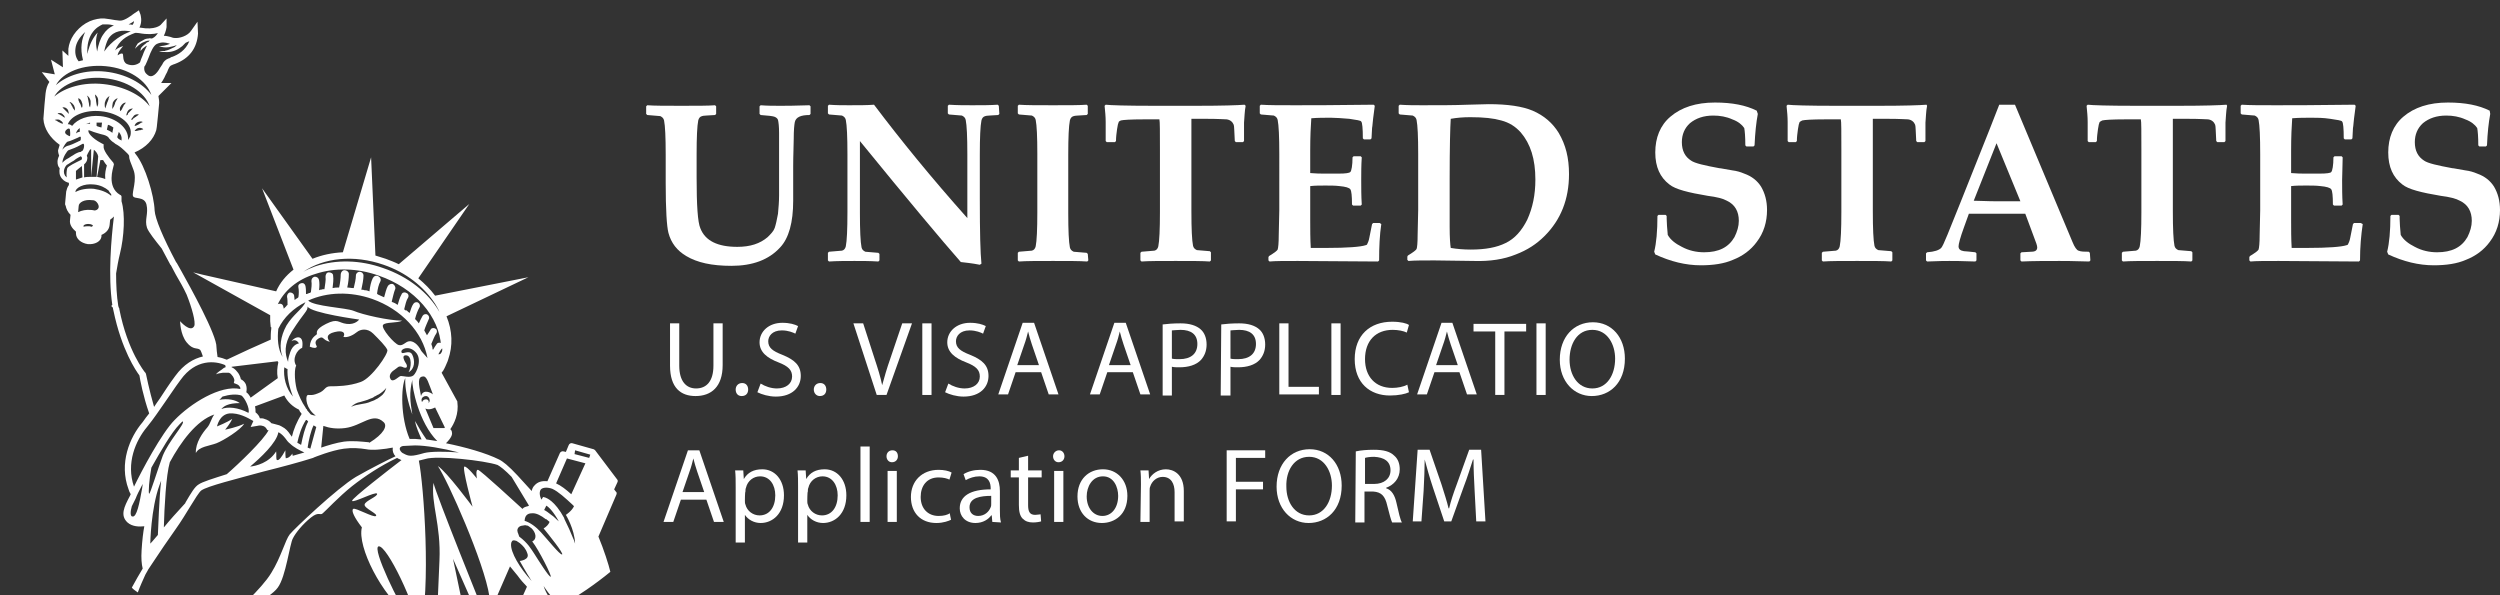 <?xml version="1.0" encoding="utf-8"?>
<!-- Generator: Adobe Illustrator 24.3.0, SVG Export Plug-In . SVG Version: 6.00 Build 0)  -->
<svg version="1.1" id="Calque_2_00000065793320933963748440000004284211007332443282_"
	 xmlns="http://www.w3.org/2000/svg" xmlns:xlink="http://www.w3.org/1999/xlink" x="0px" y="0px" viewBox="0 0 460.8 109.7"
	 style="enable-background:new 0 0 460.8 109.7;" xml:space="preserve">
<rect x="0" y="0" width="460.8" height="109.7" fill="#333333" stroke="none"/>
<style type="text/css">
	.st0{fill:#FFFFFF;}
	.st1{display:none;fill:#FFFFFF;}
</style>
<g id="OBJECTS">
	<g>
		<path class="st0" d="M149.4,21l-0.2,0.2c-1.6,0-2.5,0.4-2.7,1.3c-0.1,0.5-0.2,1.5-0.2,3.1c0,1.2-0.1,2.9-0.1,5.1V37
			c0,4-0.8,6.9-2.4,8.6c-2.1,2.3-5.1,3.4-9,3.4c-3.6,0-6.3-0.6-8.3-1.8c-1.7-1-2.8-2.4-3.3-4.3c-0.3-1.2-0.5-4.2-0.5-9.2v-5.2
			c0-3.2-0.1-5.3-0.3-6.3c-0.1-0.4-0.3-0.6-0.7-0.8c-0.2,0-1-0.1-2.4-0.2l-0.2-0.2v-1.4l0.2-0.2c1.3,0.1,3.4,0.1,6.3,0.1
			s5,0,6.2-0.1l0.2,0.2V21l-0.2,0.2c-1.4,0.1-2.2,0.1-2.4,0.2c-0.4,0.1-0.6,0.4-0.7,0.8c-0.2,1-0.3,3.1-0.3,6.3v4.2
			c0,5.1,0.2,8.3,0.7,9.4c0.9,2.3,3.2,3.4,6.8,3.4c2.4,0,4.2-0.6,5.6-1.8c0.6-0.6,1.1-1.1,1.3-1.7s0.4-1.5,0.6-2.6
			c0.1-1.1,0.2-2.2,0.2-3.4v-4.2c0-3.5,0-6,0-7.3c0-1.2-0.1-2-0.2-2.4c-0.1-0.3-0.4-0.5-0.7-0.6s-1.1-0.2-2.5-0.3L140,21v-1.4
			l0.2-0.2c1.2,0.1,2.4,0.1,3.6,0.1c0.9,0,2.7,0,5.4-0.1l0.2,0.2V21L149.4,21z"/>
		<path class="st0" d="M184.2,21l-0.2,0.2c-1.4,0.1-2.2,0.1-2.4,0.2c-0.4,0.1-0.6,0.4-0.7,0.8c-0.2,1-0.3,3.1-0.3,6.3v8.2
			c0,6.1,0.1,10,0.3,11.9l-0.3,0.2c-1.5-0.3-2.7-0.4-3.5-0.5c-3.6-4.1-9.8-11.5-18.6-22.3v13.3c0,3.2,0.1,5.3,0.3,6.3
			c0.1,0.4,0.3,0.6,0.7,0.8c0.2,0,1,0.1,2.4,0.2l0.2,0.2V48l-0.2,0.2c-1.6-0.1-3-0.1-4.4-0.1c-1.6,0-3.1,0-4.7,0.1l-0.2-0.2v-1.4
			l0.2-0.2c1.4-0.1,2.2-0.2,2.4-0.2c0.4-0.1,0.6-0.4,0.7-0.8c0.2-1,0.3-3.1,0.3-6.3V28.4c0-3.2-0.1-5.3-0.3-6.3
			c-0.1-0.4-0.3-0.6-0.7-0.8c-0.2,0-1-0.1-2.4-0.2l-0.2-0.2v-1.4l0.2-0.2c1.3,0.1,2.5,0.1,3.7,0.1c1.8,0,3.4,0,4.6-0.1
			c4.9,6.5,10.6,13.5,17.2,20.9V28.4c0-3.2-0.1-5.3-0.3-6.3c-0.1-0.4-0.3-0.6-0.7-0.8c-0.2,0-1-0.1-2.4-0.2l-0.2-0.2v-1.4l0.2-0.2
			c1.5,0.1,3,0.1,4.3,0.1c1.8,0,3.3,0,4.7-0.1l0.2,0.2L184.2,21L184.2,21z"/>
		<path class="st0" d="M200.6,48l-0.2,0.2c-1.4-0.1-3.4-0.1-6.3-0.1s-4.9,0-6.3,0.1l-0.2-0.2v-1.4l0.2-0.2c1.4-0.1,2.2-0.2,2.4-0.2
			c0.4-0.1,0.6-0.4,0.7-0.8c0.2-1,0.3-3.1,0.3-6.3V28.4c0-3.2-0.1-5.3-0.3-6.3c-0.1-0.4-0.3-0.6-0.7-0.8c-0.2,0-1-0.1-2.4-0.2
			l-0.2-0.2v-1.4l0.2-0.2c1.3,0.1,3.4,0.1,6.3,0.1s4.9,0,6.2-0.1l0.2,0.2V21l-0.2,0.2c-1.4,0.1-2.2,0.1-2.4,0.2
			c-0.4,0.1-0.6,0.4-0.7,0.8c-0.2,1-0.3,3.1-0.3,6.3v10.8c0,3.2,0.1,5.3,0.3,6.3c0.1,0.4,0.3,0.6,0.7,0.8c0.2,0,1,0.1,2.4,0.2
			l0.2,0.2L200.6,48L200.6,48z"/>
		<path class="st0" d="M229.6,19.5c-0.2,1-0.2,2-0.3,3.1V26l-0.2,0.2h-1.3l-0.2-0.2c-0.1-1.7-0.1-2.8-0.2-3c-0.2-0.5-0.6-0.9-1.3-1
			c-0.3,0-1.5-0.1-3.8-0.1h-2.7c0,0.5,0,2.4,0,5.6V39c0,3.2,0.1,5.3,0.3,6.3c0.1,0.4,0.3,0.6,0.7,0.8c0.2,0,1,0.1,2.4,0.2l0.2,0.2
			V48l-0.2,0.2c-1.3-0.1-3.4-0.1-6.3-0.1s-5,0-6.3,0.1l-0.2-0.2v-1.4l0.2-0.2c1.4-0.1,2.2-0.2,2.4-0.2c0.4-0.1,0.6-0.4,0.7-0.8
			c0.2-1,0.3-3.1,0.3-6.3V27.6c0-3.4,0-5.2-0.1-5.6h-2.9c-2.4,0-3.8,0.1-4.2,0.2c-0.2,0.1-0.4,0.2-0.4,0.3c-0.1,0.2-0.2,0.6-0.3,1.3
			c-0.1,0.7-0.2,1.5-0.2,2.2l-0.2,0.2H204l-0.2-0.2v-3.5c0-1-0.1-2-0.2-3l0.2-0.2c0.8,0.1,3.7,0.2,8.7,0.2h8.2
			c4.6,0,7.5-0.1,8.7-0.2L229.6,19.5L229.6,19.5z"/>
		<path class="st0" d="M254.6,41.3c-0.3,2-0.4,4.2-0.4,6.7l-0.2,0.2l-14.8-0.1c-2.5,0-4.2,0-5.2,0.1l-0.2-0.2v-0.6l0.1-0.2
			c1-0.6,1.5-1,1.6-1.2c0.1-0.3,0.2-1.2,0.2-2.7l0.1-4.5V28.4c0-3.2-0.1-5.3-0.3-6.3c-0.1-0.4-0.3-0.6-0.7-0.8c-0.2,0-1-0.1-2.4-0.2
			l-0.2-0.2v-1.4l0.2-0.2c1.4,0.1,3.5,0.1,6.3,0.1c2.6,0,7.4,0,14.5-0.1l0.2,0.2l-0.3,2.3c-0.1,0.7-0.1,1.3-0.2,1.8l-0.1,1.9
			l-0.2,0.2h-1.2l-0.2-0.2c0-1.8-0.1-2.9-0.3-3.1c-0.1-0.2-0.9-0.3-2.2-0.5c-1.3-0.1-2.5-0.2-3.4-0.2c-1.2,0-2.4,0-3.6,0.1
			c-0.1,1.4-0.2,3.4-0.2,5.9v4.2c1.1,0.1,1.9,0.1,2.6,0.1h2.7c1.2,0,1.9-0.1,2.1-0.3c0.2-0.2,0.4-1.2,0.4-2.7l0.2-0.2h1.3L251,29
			c-0.1,1.5-0.1,2.9-0.1,4.2c0,1.4,0,2.9,0.1,4.5l-0.2,0.2h-1.4l-0.2-0.2c0-1.6-0.1-2.5-0.3-2.8s-0.9-0.5-2-0.6
			c-0.8-0.1-1.7-0.1-2.6-0.1c-1,0-1.9,0-2.8,0.1v6.2c0,1.8,0,3.5,0.1,5.2h2.8c4,0,6.4-0.2,7.3-0.5c0.1,0,0.3-0.1,0.3-0.2
			c0.1-0.2,0.3-0.6,0.4-1.2l0.5-2.5l0.2-0.2h1.2L254.6,41.3L254.6,41.3z"/>
		<path class="st0" d="M289.2,32.1c0,4.6-1.5,8.4-4.5,11.4c-1.5,1.5-3.2,2.6-5.3,3.4c-2.2,0.9-4.8,1.3-7.8,1.2l-7.2-0.1
			c-2,0-3.6,0-4.8,0.1l-0.2-0.2v-0.6l0.1-0.2c1-0.6,1.5-1,1.6-1.2s0.2-1.1,0.2-2.7l0.1-4.5V28.4c0-3.2-0.1-5.3-0.3-6.3
			c-0.1-0.4-0.3-0.6-0.7-0.8c-0.2,0-1-0.1-2.4-0.2l-0.2-0.2v-1.4l0.2-0.2c1.4,0.1,2.8,0.1,4.1,0.1c3.2,0,6,0,8.5-0.1
			c1.3,0,2.5-0.1,3.8-0.1c3.5,0,6.2,0.4,8.1,1.2c2.1,0.9,3.7,2.3,4.8,4.1C288.6,26.7,289.2,29.1,289.2,32.1L289.2,32.1z M283,33.1
			c0-3.8-0.9-6.6-2.7-8.7c-1-1.1-2.1-1.8-3.6-2.2c-1.4-0.4-3.2-0.6-5.7-0.6c-1.3,0-2.5,0.1-3.6,0.3c-0.1,1.5-0.2,5.2-0.2,11v8.9
			c0,2,0.1,3.3,0.2,3.9c1.2,0.2,2.4,0.3,3.7,0.3c2.7,0,4.8-0.4,6.4-1.2c1.7-0.8,3-2.3,4-4.3C282.5,38.3,283,35.9,283,33.1L283,33.1z
			"/>
		<path class="st0" d="M325.7,38.7c0,2.2-0.6,4.2-1.9,5.9c-1.1,1.5-2.6,2.6-4.4,3.3c-1.6,0.7-3.6,1-5.9,1c-2.8,0-5.6-0.7-8.4-2
			l-0.2-0.5c0.4-1.6,0.6-3.8,0.6-6.6l0.2-0.2h1.3l0.2,0.2v0.5c0,0.8,0.1,1.8,0.2,3c0.5,0.9,1.4,1.6,2.6,2.2c1.3,0.7,2.7,1,4.1,1
			c2.7,0,4.5-0.9,5.6-2.8c0.5-1,0.8-2,0.8-3c0-1.7-0.7-3-2.2-3.7c-0.7-0.4-1.9-0.7-3.5-0.9c-3.6-0.6-6-1.2-7.1-2.1
			c-1.7-1.3-2.6-3.2-2.6-5.9s0.9-5,2.8-6.6c2-1.7,4.7-2.6,8.2-2.6c3.2,0,5.7,0.5,7.7,1.5L324,21c-0.3,1.6-0.5,3.5-0.6,5.8l-0.2,0.2
			h-1.3l-0.2-0.2c0-1.6-0.1-2.7-0.2-3.2c-0.4-0.6-1.1-1.2-2.2-1.6c-1.1-0.5-2.3-0.7-3.5-0.7c-1.8,0-3.2,0.5-4.3,1.4
			c-1,0.9-1.5,2.1-1.5,3.5c0,1.6,0.6,2.7,1.7,3.4c0.7,0.5,2.5,0.9,5.2,1.4c0.3,0,1.1,0.2,2.4,0.4c0.8,0.1,1.5,0.3,2.2,0.6
			c1.4,0.5,2.4,1.3,3.1,2.4C325.3,35.6,325.7,37,325.7,38.7L325.7,38.7z"/>
		<path class="st0" d="M355.2,19.5c-0.2,1-0.2,2-0.3,3.1V26l-0.2,0.2h-1.3l-0.2-0.2c-0.1-1.7-0.1-2.8-0.2-3c-0.2-0.5-0.6-0.9-1.3-1
			c-0.3,0-1.5-0.1-3.8-0.1h-2.7c0,0.5,0,2.4,0,5.6V39c0,3.2,0.1,5.3,0.3,6.3c0.1,0.4,0.3,0.6,0.7,0.8c0.2,0,1,0.1,2.4,0.2l0.2,0.2
			V48l-0.2,0.2c-1.3-0.1-3.4-0.1-6.3-0.1s-5,0-6.3,0.1l-0.2-0.2v-1.4l0.2-0.2c1.4-0.1,2.2-0.2,2.4-0.2c0.4-0.1,0.6-0.4,0.7-0.8
			c0.2-1,0.3-3.1,0.3-6.3V27.6c0-3.4,0-5.2-0.1-5.6h-2.9c-2.4,0-3.8,0.1-4.2,0.2c-0.2,0.1-0.4,0.2-0.5,0.3c-0.1,0.2-0.2,0.6-0.3,1.3
			c-0.1,0.7-0.2,1.5-0.2,2.2l-0.2,0.2h-1.3l-0.2-0.2v-3.5c0-1-0.1-2-0.2-3l0.2-0.2c0.8,0.1,3.7,0.2,8.7,0.2h8.2
			c4.6,0,7.5-0.1,8.7-0.2L355.2,19.5L355.2,19.5z"/>
		<path class="st0" d="M385.3,48l-0.2,0.2c-3-0.1-4.8-0.1-5.5-0.1c-2.5,0-4.8,0-7,0.1l-0.2-0.2v-1.3l0.2-0.2l1.8-0.1
			c0.8,0,1.1-0.3,1.1-0.8c0-0.3-0.2-0.9-0.6-1.9l-1.6-4.3c-1.9,0-3.8,0-5.7,0c-1.1,0-2.6,0-4.7,0l-0.9,2.5c-0.7,1.9-1,3.1-1,3.5
			c0,0.5,0.3,0.8,1,0.9c0.4,0,1,0.1,2.1,0.2l0.2,0.2V48l-0.2,0.2c-2.5-0.1-4.1-0.1-4.8-0.1c-0.6,0-1.9,0-4.1,0.1L355,48v-1.3
			l0.2-0.2c1.4-0.1,2.2-0.4,2.6-0.8s1.5-3.3,3.6-8.5l5.3-13.3c0.4-1,1-2.6,1.8-4.6h2.9L382,44.6c0.4,1,0.8,1.5,1.1,1.6
			c0.5,0.2,1.1,0.2,1.9,0.2l0.2,0.2L385.3,48L385.3,48z M372.4,37.1L368,26.4L363.8,37c1.1,0,2.5,0.1,4.3,0.1S371.3,37.1,372.4,37.1
			L372.4,37.1z"/>
		<path class="st0" d="M410.5,19.5c-0.2,1-0.2,2-0.3,3.1V26l-0.2,0.2h-1.3l-0.2-0.2c-0.1-1.7-0.1-2.8-0.2-3c-0.2-0.5-0.6-0.9-1.3-1
			c-0.3,0-1.5-0.1-3.8-0.1h-2.7c0,0.5,0,2.4,0,5.6V39c0,3.2,0.1,5.3,0.3,6.3c0.1,0.4,0.3,0.6,0.7,0.8c0.2,0,1,0.1,2.4,0.2l0.2,0.2
			V48l-0.2,0.2c-1.3-0.1-3.4-0.1-6.3-0.1s-5,0-6.3,0.1l-0.2-0.2v-1.4l0.2-0.2c1.4-0.1,2.2-0.2,2.4-0.2c0.4-0.1,0.6-0.4,0.7-0.8
			c0.2-1,0.3-3.1,0.3-6.3V27.6c0-3.4,0-5.2-0.1-5.6h-2.9c-2.4,0-3.8,0.1-4.2,0.2c-0.2,0.1-0.4,0.2-0.5,0.3c-0.1,0.2-0.2,0.6-0.3,1.3
			c-0.1,0.7-0.2,1.5-0.2,2.2l-0.2,0.2H385l-0.2-0.2v-3.5c0-1-0.1-2-0.2-3l0.2-0.2c0.8,0.1,3.7,0.2,8.7,0.2h8.2
			c4.6,0,7.5-0.1,8.7-0.2L410.5,19.5L410.5,19.5z"/>
		<path class="st0" d="M435.5,41.3c-0.3,2-0.5,4.2-0.5,6.7l-0.2,0.2L420,48.1c-2.5,0-4.2,0-5.2,0.1l-0.2-0.2v-0.6l0.1-0.2
			c1-0.6,1.5-1,1.6-1.2c0.1-0.3,0.2-1.2,0.2-2.7l0.1-4.5V28.4c0-3.2-0.1-5.3-0.3-6.3c-0.1-0.4-0.3-0.6-0.7-0.8c-0.2,0-1-0.1-2.4-0.2
			l-0.2-0.2v-1.4l0.2-0.2c1.4,0.1,3.5,0.1,6.3,0.1c2.5,0,7.4,0,14.5-0.1l0.2,0.2l-0.3,2.3c-0.1,0.7-0.1,1.3-0.2,1.8l-0.1,1.9
			l-0.2,0.2h-1.2l-0.2-0.2c0-1.8-0.1-2.9-0.3-3.1c-0.1-0.2-0.9-0.3-2.2-0.5s-2.5-0.2-3.4-0.2c-1.2,0-2.4,0-3.6,0.1
			c-0.1,1.4-0.2,3.4-0.2,5.9v4.2c1.1,0.1,1.9,0.1,2.6,0.1h2.7c1.2,0,2-0.1,2.1-0.3c0.2-0.2,0.4-1.2,0.4-2.7l0.2-0.2h1.3l0.2,0.2
			c0,1.5-0.1,2.9-0.1,4.2c0,1.4,0,2.9,0.1,4.5l-0.2,0.2h-1.4l-0.2-0.2c0-1.6-0.1-2.5-0.3-2.8s-0.9-0.5-2-0.6
			c-0.8-0.1-1.7-0.1-2.6-0.1c-1,0-1.9,0-2.8,0.1v6.2c0,1.8,0,3.5,0.1,5.2h2.8c4,0,6.4-0.2,7.3-0.5c0.1,0,0.3-0.1,0.3-0.2
			c0.1-0.2,0.3-0.6,0.4-1.2l0.5-2.5l0.2-0.2h1.2L435.5,41.3L435.5,41.3z"/>
		<path class="st0" d="M460.8,38.7c0,2.2-0.6,4.2-1.9,5.9c-1.1,1.5-2.6,2.6-4.4,3.3c-1.6,0.7-3.6,1-5.9,1c-2.8,0-5.6-0.7-8.4-2
			l-0.2-0.5c0.4-1.6,0.6-3.8,0.6-6.6l0.2-0.2h1.3l0.2,0.2v0.5c0,0.8,0.1,1.8,0.2,3c0.5,0.9,1.4,1.6,2.6,2.2c1.3,0.7,2.7,1,4.1,1
			c2.7,0,4.5-0.9,5.6-2.8c0.5-1,0.8-2,0.8-3c0-1.7-0.7-3-2.2-3.7c-0.7-0.4-1.9-0.7-3.5-0.9c-3.6-0.6-6-1.2-7.1-2.1
			c-1.7-1.3-2.6-3.2-2.6-5.9s0.9-5,2.8-6.6c2-1.7,4.7-2.6,8.2-2.6c3.2,0,5.7,0.5,7.7,1.5L459,21c-0.3,1.6-0.5,3.5-0.6,5.8l-0.2,0.2
			H457l-0.2-0.2c0-1.6-0.1-2.7-0.2-3.2c-0.4-0.6-1.1-1.2-2.2-1.6c-1.1-0.5-2.3-0.7-3.5-0.7c-1.8,0-3.2,0.5-4.3,1.4
			c-1,0.9-1.5,2.1-1.5,3.5c0,1.6,0.6,2.7,1.7,3.4c0.7,0.5,2.5,0.9,5.2,1.4c0.3,0,1.1,0.2,2.4,0.4c0.8,0.1,1.5,0.3,2.2,0.6
			c1.4,0.5,2.4,1.3,3.1,2.4C460.4,35.6,460.8,37,460.8,38.7L460.8,38.7z"/>
	</g>
	<g>
		<path class="st0" d="M125.2,59.6v7.8c0,2.9,1.3,4.2,3.1,4.2c1.9,0,3.2-1.3,3.2-4.2v-7.8h1.7v7.7c0,4-2.1,5.7-5,5.7
			c-2.7,0-4.7-1.5-4.7-5.6v-7.8C123.5,59.6,125.2,59.6,125.2,59.6z"/>
		<path class="st0" d="M135.6,71.8c0-0.7,0.5-1.2,1.2-1.2s1.1,0.5,1.1,1.2s-0.4,1.2-1.2,1.2C136,73,135.6,72.5,135.6,71.8z"/>
		<path class="st0" d="M140.2,70.7c0.8,0.5,1.9,0.9,3,0.9c1.7,0,2.8-0.9,2.8-2.2c0-1.2-0.7-1.9-2.5-2.6c-2.1-0.8-3.5-1.9-3.5-3.7
			c0-2,1.7-3.6,4.2-3.6c1.4,0,2.3,0.3,2.9,0.6l-0.5,1.4c-0.4-0.2-1.3-0.6-2.5-0.6c-1.8,0-2.5,1.1-2.5,2c0,1.2,0.8,1.8,2.6,2.5
			c2.2,0.9,3.4,1.9,3.4,3.9s-1.5,3.8-4.6,3.8c-1.3,0-2.6-0.4-3.4-0.8L140.2,70.7L140.2,70.7z"/>
		<path class="st0" d="M150,71.8c0-0.7,0.5-1.2,1.2-1.2s1.1,0.5,1.1,1.2s-0.4,1.2-1.2,1.2C150.5,73,150,72.5,150,71.8z"/>
		<path class="st0" d="M161.6,72.8l-4.3-13.2h1.8l2.1,6.5c0.6,1.8,1.1,3.4,1.4,4.9l0,0c0.4-1.5,0.9-3.2,1.5-4.9l2.2-6.5h1.8
			l-4.7,13.2H161.6L161.6,72.8z"/>
		<path class="st0" d="M171.7,59.6v13.2H170V59.6H171.7z"/>
		<path class="st0" d="M174.8,70.7c0.8,0.5,1.9,0.9,3,0.9c1.7,0,2.8-0.9,2.8-2.2c0-1.2-0.7-1.9-2.5-2.6c-2.1-0.8-3.5-1.9-3.5-3.7
			c0-2,1.7-3.6,4.2-3.6c1.4,0,2.3,0.3,2.9,0.6l-0.5,1.4c-0.4-0.2-1.3-0.6-2.5-0.6c-1.8,0-2.5,1.1-2.5,2c0,1.2,0.8,1.8,2.6,2.5
			c2.2,0.9,3.4,1.9,3.4,3.9s-1.5,3.8-4.6,3.8c-1.3,0-2.6-0.4-3.4-0.8L174.8,70.7L174.8,70.7z"/>
		<path class="st0" d="M187.2,68.6l-1.4,4.1H184l4.5-13.2h2.1l4.5,13.2h-1.8l-1.4-4.1H187.2L187.2,68.6z M191.5,67.3l-1.3-3.8
			c-0.3-0.9-0.5-1.6-0.7-2.4l0,0c-0.2,0.8-0.4,1.6-0.7,2.4l-1.3,3.8H191.5L191.5,67.3z"/>
		<path class="st0" d="M204.1,68.6l-1.4,4.1h-1.8l4.5-13.2h2.1l4.5,13.2h-1.8l-1.4-4.1H204.1L204.1,68.6z M208.4,67.3l-1.3-3.8
			c-0.3-0.9-0.5-1.6-0.7-2.4l0,0c-0.2,0.8-0.4,1.6-0.7,2.4l-1.3,3.8H208.4L208.4,67.3z"/>
		<path class="st0" d="M214.3,59.8c0.8-0.1,1.9-0.2,3.3-0.2c1.7,0,2.9,0.4,3.7,1.1c0.7,0.6,1.1,1.6,1.1,2.8s-0.4,2.1-1,2.8
			c-0.9,1-2.4,1.4-4,1.4c-0.5,0-1,0-1.4-0.1v5.3h-1.7L214.3,59.8L214.3,59.8z M216,66.1c0.4,0.1,0.8,0.1,1.4,0.1
			c2.1,0,3.3-1,3.3-2.8s-1.2-2.6-3.1-2.6c-0.7,0-1.3,0.1-1.6,0.1L216,66.1L216,66.1z"/>
		<path class="st0" d="M225.1,59.8c0.8-0.1,1.9-0.2,3.3-0.2c1.7,0,2.9,0.4,3.7,1.1c0.7,0.6,1.1,1.6,1.1,2.8s-0.4,2.1-1,2.8
			c-0.9,1-2.4,1.4-4,1.4c-0.5,0-1,0-1.4-0.1v5.3H225L225.1,59.8L225.1,59.8z M226.8,66.1c0.4,0.1,0.8,0.1,1.4,0.1
			c2.1,0,3.3-1,3.3-2.8s-1.2-2.6-3.1-2.6c-0.7,0-1.3,0.1-1.6,0.1L226.8,66.1L226.8,66.1z"/>
		<path class="st0" d="M235.8,59.6h1.7v11.7h5.6v1.4h-7.3V59.6L235.8,59.6z"/>
		<path class="st0" d="M247.1,59.6v13.2h-1.7V59.6H247.1z"/>
		<path class="st0" d="M259.7,72.3c-0.6,0.3-1.9,0.6-3.5,0.6c-3.7,0-6.5-2.3-6.5-6.7s2.8-6.9,6.9-6.9c1.6,0,2.7,0.3,3.1,0.6
			l-0.4,1.4c-0.6-0.3-1.6-0.5-2.6-0.5c-3.1,0-5.1,2-5.1,5.4c0,3.2,1.9,5.3,5,5.3c1,0,2.1-0.2,2.8-0.6L259.7,72.3L259.7,72.3z"/>
		<path class="st0" d="M264.4,68.6l-1.4,4.1h-1.8l4.5-13.2h2l4.5,13.2h-1.8l-1.4-4.1H264.4L264.4,68.6z M268.7,67.3l-1.3-3.8
			c-0.3-0.9-0.5-1.6-0.7-2.4l0,0c-0.2,0.8-0.4,1.6-0.7,2.4l-1.3,3.8H268.7L268.7,67.3z"/>
		<path class="st0" d="M275.6,61.1h-4v-1.4h9.7v1.4h-4v11.7h-1.7V61.1z"/>
		<path class="st0" d="M284.9,59.6v13.2h-1.7V59.6H284.9z"/>
		<path class="st0" d="M299.5,66.1c0,4.5-2.8,6.9-6.1,6.9s-5.9-2.7-5.9-6.7c0-4.2,2.6-6.9,6.1-6.9S299.5,62.2,299.5,66.1L299.5,66.1
			z M289.3,66.3c0,2.8,1.5,5.3,4.2,5.3s4.2-2.5,4.2-5.5c0-2.6-1.4-5.3-4.2-5.3S289.3,63.4,289.3,66.3L289.3,66.3z"/>
		<path class="st1" d="M302.1,72.8V59.6h1.9l4.2,6.7c1,1.5,1.7,2.9,2.4,4.3l0,0c-0.2-1.8-0.2-3.4-0.2-5.4v-5.5h1.6v13.2h-1.7
			l-4.2-6.7c-0.9-1.5-1.8-3-2.5-4.4h-0.1c0.1,1.7,0.1,3.2,0.1,5.4v5.6L302.1,72.8L302.1,72.8z"/>
		<path class="st1" d="M134.8,89.5c0,4.5-2.8,6.9-6.1,6.9s-5.9-2.7-5.9-6.7c0-4.2,2.6-6.9,6.1-6.9S134.8,85.6,134.8,89.5z
			 M124.6,89.7c0,2.8,1.5,5.3,4.2,5.3c2.7,0,4.2-2.5,4.2-5.5c0-2.6-1.4-5.3-4.2-5.3S124.6,86.8,124.6,89.7z"/>
		<path class="st1" d="M149.5,84c-0.4-0.3-1.1-0.5-1.9-0.5c-1.8,0-2.4,1.3-2.4,2.8v0.5h5.5v9.4H149V88h-3.8v8.1h-1.7V88h-4v8.1h-1.7
			V88h-1.3v-1.3h1.3v-0.3c0-1.2,0.3-2.3,1.1-3.1c0.6-0.6,1.4-0.9,2.4-0.9c0.6,0,1.3,0.2,1.7,0.4l-0.5,1.3c-0.3-0.2-0.7-0.3-1.2-0.3
			c-0.6,0-0.9,0.2-1.2,0.5c-0.5,0.5-0.6,1.4-0.6,2.2v0.4h4v-0.5c0-2.5,1.5-4.1,4.1-4.1c0.9,0,1.8,0.2,2.3,0.6L149.5,84L149.5,84z"/>
		<path class="st1" d="M160.7,95.8c-0.4,0.2-1.4,0.6-2.7,0.6c-2.9,0-4.7-1.9-4.7-4.8s2-5,5.1-5c1,0,1.9,0.2,2.4,0.5l-0.4,1.3
			c-0.4-0.2-1.1-0.4-2-0.4c-2.2,0-3.3,1.6-3.3,3.6c0,2.2,1.4,3.5,3.3,3.5c1,0,1.6-0.2,2.1-0.5C160.4,94.5,160.7,95.8,160.7,95.8z"/>
		<path class="st1" d="M165,84.1c0,0.6-0.4,1.1-1.1,1.1c-0.6,0-1-0.5-1-1.1s0.4-1.1,1.1-1.1S165,83.5,165,84.1L165,84.1z
			 M163.1,96.2v-9.4h1.7v9.4H163.1z"/>
		<path class="st1" d="M173.2,96.2l-0.1-1.2H173c-0.5,0.7-1.5,1.4-2.9,1.4c-1.9,0-2.9-1.3-2.9-2.7c0-2.3,2-3.5,5.7-3.5V90
			c0-0.8-0.2-2.2-2.1-2.2c-0.9,0-1.8,0.3-2.5,0.7l-0.4-1.1c0.8-0.5,1.9-0.8,3.1-0.8c2.9,0,3.6,2,3.6,3.9V94c0,0.8,0,1.6,0.2,2.3
			L173.2,96.2L173.2,96.2z M173,91.4c-1.9,0-4,0.3-4,2.1c0,1.1,0.7,1.6,1.6,1.6c1.2,0,2-0.8,2.3-1.6c0.1-0.2,0.1-0.4,0.1-0.6
			C173,93,173,91.4,173,91.4z"/>
		<path class="st1" d="M177.8,82.3h1.7v13.9h-1.7V82.3z"/>
		<path class="st0" d="M125.5,92.1l-1.4,4.1h-1.8l4.5-13.2h2.1l4.5,13.2h-1.8l-1.4-4.1H125.5L125.5,92.1z M129.8,90.7l-1.3-3.8
			c-0.3-0.9-0.5-1.6-0.7-2.4l0,0c-0.2,0.8-0.4,1.6-0.7,2.4l-1.3,3.8H129.8L129.8,90.7z"/>
		<path class="st0" d="M135.6,89.8c0-1.2,0-2.2-0.1-3.1h1.5l0.1,1.6l0,0c0.7-1.2,1.8-1.8,3.4-1.8c2.3,0,4,1.9,4,4.8
			c0,3.4-2.1,5.1-4.3,5.1c-1.2,0-2.3-0.6-2.9-1.5l0,0v5.1h-1.7V89.8z M137.3,92.3c0,0.2,0,0.5,0.1,0.7c0.3,1.2,1.4,2,2.6,2
			c1.8,0,2.9-1.5,2.9-3.7c0-1.9-1-3.5-2.8-3.5c-1.2,0-2.3,0.8-2.6,2.1c-0.1,0.2-0.1,0.5-0.1,0.7C137.3,90.7,137.3,92.3,137.3,92.3z"
			/>
		<path class="st0" d="M147.1,89.8c0-1.2,0-2.2-0.1-3.1h1.5l0.1,1.6l0,0c0.7-1.2,1.8-1.8,3.4-1.8c2.3,0,4,1.9,4,4.8
			c0,3.4-2.1,5.1-4.3,5.1c-1.2,0-2.3-0.6-2.9-1.5l0,0v5.1h-1.7V89.8z M148.8,92.3c0,0.2,0,0.5,0.1,0.7c0.3,1.2,1.4,2,2.6,2
			c1.8,0,2.9-1.5,2.9-3.7c0-1.9-1-3.5-2.8-3.5c-1.2,0-2.3,0.8-2.6,2.1c-0.1,0.2-0.1,0.5-0.1,0.7C148.8,90.7,148.8,92.3,148.8,92.3z"
			/>
		<path class="st0" d="M158.6,82.3h1.7v13.9h-1.7V82.3z"/>
		<path class="st0" d="M165.5,84.1c0,0.6-0.4,1.1-1.1,1.1c-0.6,0-1-0.5-1-1.1s0.4-1.1,1.1-1.1S165.5,83.5,165.5,84.1L165.5,84.1z
			 M163.6,96.2v-9.4h1.7v9.4H163.6z"/>
		<path class="st0" d="M175.3,95.8c-0.4,0.2-1.4,0.6-2.7,0.6c-2.9,0-4.7-1.9-4.7-4.8s2-5,5.1-5c1,0,1.9,0.2,2.4,0.5l-0.4,1.3
			c-0.4-0.2-1.1-0.4-2-0.4c-2.2,0-3.3,1.6-3.3,3.6c0,2.2,1.4,3.5,3.3,3.5c1,0,1.6-0.2,2.1-0.5C175,94.5,175.3,95.8,175.3,95.8z"/>
		<path class="st0" d="M182.9,96.2l-0.1-1.2h-0.1c-0.5,0.7-1.5,1.4-2.9,1.4c-1.9,0-2.9-1.3-2.9-2.7c0-2.3,2-3.5,5.7-3.5V90
			c0-0.8-0.2-2.2-2.1-2.2c-0.9,0-1.8,0.3-2.5,0.7l-0.4-1.1c0.8-0.5,1.9-0.8,3.1-0.8c2.9,0,3.6,2,3.6,3.9V94c0,0.8,0,1.6,0.2,2.3
			L182.9,96.2L182.9,96.2z M182.7,91.4c-1.9,0-4,0.3-4,2.1c0,1.1,0.7,1.6,1.6,1.6c1.2,0,2-0.8,2.3-1.6c0.1-0.2,0.1-0.4,0.1-0.6
			C182.7,93,182.7,91.4,182.7,91.4z"/>
		<path class="st0" d="M189.5,84v2.7h2.5V88h-2.5v5.1c0,1.2,0.3,1.8,1.3,1.8c0.4,0,0.8-0.1,1-0.1l0.1,1.3c-0.3,0.1-0.9,0.2-1.5,0.2
			c-0.8,0-1.4-0.2-1.9-0.7s-0.7-1.3-0.7-2.5V88h-1.5v-1.3h1.5v-2.3L189.5,84L189.5,84z"/>
		<path class="st0" d="M196.2,84.1c0,0.6-0.4,1.1-1.1,1.1c-0.6,0-1-0.5-1-1.1s0.5-1.1,1.1-1.1S196.2,83.5,196.2,84.1z M194.3,96.2
			v-9.4h1.7v9.4H194.3z"/>
		<path class="st0" d="M207.8,91.4c0,3.5-2.4,5-4.7,5c-2.6,0-4.5-1.9-4.5-4.9c0-3.2,2.1-5,4.7-5S207.8,88.5,207.8,91.4L207.8,91.4z
			 M200.3,91.5c0,2.1,1.2,3.6,2.9,3.6s2.9-1.5,2.9-3.7c0-1.6-0.8-3.6-2.8-3.6S200.3,89.7,200.3,91.5z"/>
		<path class="st0" d="M210.3,89.3c0-1,0-1.8-0.1-2.6h1.5l0.1,1.6l0,0c0.5-0.9,1.6-1.8,3.1-1.8c1.3,0,3.3,0.8,3.3,4v5.6h-1.7v-5.4
			c0-1.5-0.6-2.8-2.2-2.8c-1.1,0-2,0.8-2.3,1.8c-0.1,0.2-0.1,0.5-0.1,0.8v5.7h-1.7L210.3,89.3L210.3,89.3z"/>
		<path class="st0" d="M226.1,83h7.1v1.4h-5.4v4.4h5v1.4h-5v5.9h-1.7V83L226.1,83z"/>
		<path class="st0" d="M247.3,89.5c0,4.5-2.8,6.9-6.1,6.9s-5.9-2.7-5.9-6.7c0-4.2,2.6-6.9,6.1-6.9S247.3,85.6,247.3,89.5z
			 M237.1,89.7c0,2.8,1.5,5.3,4.2,5.3s4.2-2.5,4.2-5.5c0-2.6-1.4-5.3-4.2-5.3S237,86.8,237.1,89.7L237.1,89.7z"/>
		<path class="st0" d="M249.9,83.2c0.9-0.2,2.1-0.3,3.3-0.3c1.8,0,3,0.3,3.8,1.1c0.7,0.6,1,1.5,1,2.5c0,1.7-1.1,2.9-2.5,3.4V90
			c1,0.3,1.6,1.3,1.9,2.7c0.4,1.8,0.7,3.1,1,3.6h-1.8c-0.2-0.4-0.5-1.5-0.9-3.1c-0.4-1.8-1.1-2.5-2.6-2.6h-1.6v5.7h-1.7L249.9,83.2
			L249.9,83.2z M251.6,89.2h1.7c1.8,0,3-1,3-2.5c0-1.7-1.2-2.4-3-2.5c-0.8,0-1.4,0.1-1.7,0.2C251.6,84.4,251.6,89.2,251.6,89.2z"/>
		<path class="st0" d="M271.8,90.4c-0.1-1.8-0.2-4-0.2-5.7h-0.1c-0.5,1.5-1,3.2-1.7,5l-2.3,6.4h-1.3l-2.1-6.3
			c-0.6-1.8-1.1-3.6-1.5-5.1l0,0c0,1.6-0.1,3.8-0.2,5.8l-0.4,5.6h-1.6l0.9-13.2h2.2l2.2,6.4c0.5,1.6,1,3.1,1.3,4.4h0.1
			c0.3-1.3,0.8-2.8,1.4-4.4l2.3-6.4h2.2l0.8,13.2h-1.7L271.8,90.4L271.8,90.4z"/>
	</g>
</g>
<g>
	<path class="st0" d="M25.4,109.2c0.4-1.1,0.9-2.2,1.4-3.3c0.1-0.2,0.3-0.5,0.4-0.7l0,0l0,0l0,0l0.1-0.2l0,0c0.3-0.5,0.7-1,1-1.5
		c1.2-1.8,2.6-3.9,4.1-6c1-1.4,1.9-2.9,2.7-4.2c0.8-1.3,1.6-2.6,2-2.9c1.1-0.8,6.4-2.1,11.5-3.5c3.2-0.8,6.6-1.7,9.1-2.5l0,0
		l0.2-0.1c0,0,3.2-1.3,5.5-1.6c1.5-0.2,2.9-0.1,4.1,0.1c0.5,0.1,1,0.1,1.5,0.1c0.6,0,1.3-0.1,2.2-0.2c0.4-0.1,0.7-0.1,1.2-0.2
		c-0.1,0.6,0.1,1.2,0.5,1.6c-1.3,0.6-4.5,2.2-7.3,3.8c-3.5,2.1-11.4,9.6-12.2,10.6s-1.6,4.2-3.4,7.1c-1.8,3-6.9,7.4-6.8,7.6
		c0.1,0.3,6.6-2.9,8-4.9c1.5-2,2.2-8.1,2.8-9.1c0.5-1,1.8-2.6,3.3-3.8c1.5-1.2,1.7-0.3,2.2-0.8c0.5-0.4,2.9-3,5.4-5
		c2.3-1.8,5.3-3.8,8.3-5.2c0.1,0.1,0.3,0.2,0.4,0.2c0.1,0.1,0.2,0.1,0.4,0.2c-2.1,1.6-9.2,7.1-9.1,7.5c0.1,0.5,4.4-1.8,4.6-1.3
		s-2.2,1.3-2.3,2c-0.1,0.7,2.5,1.7,2.1,2.1s-3.8-1.6-4.2-1.3s0.2,1.6,1.6,3.4c-0.9,3.6,3.7,12.5,8.4,16.1
		c-1.2-1.2-6.7-12.4-5.3-12.6c1.5-0.2,6.8,10.7,7.6,16c2.1-8.4,0.7-27.3-0.2-31.8c0.4-0.1,0.8-0.2,1.2-0.3c2.2-0.7,11,0.3,13.3,1.1
		c0.2,0.1,0.5,0.3,1,0.7c0.5,0.4,1,0.9,1.6,1.5l3.2,5.3l-0.2,0.1c-0.4,0.1-0.8,0.2-1,0.5c-1-0.9-7.7-7.1-8.2-7.2s-0.2,1.6-0.2,1.6
		s-1.8-2.3-2.3-2.2c-0.5,0.1,1.5,7.4,1.5,7.4s-4.8-6.5-6.4-7.5c1.8,2.6,8.6,17.9,9.5,24l-1,3.1c0,0-8.9-22-9.3-24
		c-0.5,3.8,1.4,7.7,1.1,14.3c-0.1,2.3-0.4,9.1-0.7,17c2.6-0.5,5.1-1.1,7.6-1.9l6.1-14l1.4,1.7c0.5,0.7,1.1,1.4,1.7,2v0.1l-3.8,8.4
		c3.2-1.3,6.4-2.8,9.4-4.5c-1.2-1.4-2.2-3-2.5-4.1c0,0,1.1,1.9,3.2,3.7c3.2-1.9,6.3-4,9.1-6.3c-0.3-1.3-1.2-4.1-2.2-6.5l3.3-7.7
		c0.1-0.2,0.1-0.5-0.1-0.6l-0.3-0.4l0.6-1.3c0.1-0.2,0.1-0.4-0.1-0.6l-4-5.3l-0.1-0.1l0,0c-0.1,0-0.1-0.1-0.2-0.1l0,0l-3.9-1.1
		c-0.3-0.1-0.6,0.1-0.7,0.4l-0.5,1.2l-0.4-0.1c-0.3-0.1-0.6,0.1-0.7,0.3l-2.3,5.2c-1-0.1-1.8,0.1-2.4,0.8c-0.3,0.3-0.4,0.6-0.5,1
		c-1.9-2.1-3.5-3.9-4.7-4.9c-0.5-0.4-0.9-0.7-1.3-0.9c-2.4-1.2-6.3-2.3-9.8-3c1-1,1.2-1.6,1.1-2l0,0c0-0.3-0.2-0.5-0.3-0.6
		c0.7-1,1.6-2.8,1.3-5V74l-2.9-5.3l0.3-0.4c0.3-0.5,0.5-1,0.8-1.7c0-0.1,0.1-0.2,0.1-0.3c0.9-2.6,0.8-5.3-0.3-8l15.1-7.2l-17.2,3.4
		c-0.9-1.2-1.9-2.2-3.1-3.2l9.4-13.7l-13,11.1c-0.8-0.4-1.6-0.7-2.4-1c-0.6-0.2-1.3-0.4-1.9-0.6L68.4,29l-5.2,17.5
		c-2,0.1-3.9,0.5-5.6,1.2l-9.3-13l5.8,15c-1.4,1.1-2.5,2.4-3.2,4c-5.6-1.3-15.2-3.4-15.3-3.5l14.2,7.9c0,0.1,0,0.1,0,0.2
		c0,0.1,0,0.2,0,0.3c0,0.2,0,0.4,0,0.6l0.1,1.1H50c0,0.1,0,0.2,0,0.3c-0.1,0.7-0.1,1.4-0.1,2c-2.3,1-5.6,2.5-8.1,3.7
		c-0.5-0.2-1.1-0.4-1.7-0.5C40,65,39.9,64.4,39.9,64c0.1-2.2-4.9-11.2-6.4-13.9c-0.3-0.5-0.6-1.1-0.9-1.6c0,0,0-0.1-0.1-0.1l0,0
		c-2.5-4.7-3.9-8.1-4-9.6c-0.1-2.8-1.7-8.2-3.5-10.4c-0.1-0.1-0.1-0.2-0.2-0.3c2.1-0.9,3.5-2.4,4-4.1l0,0l0.1-0.6l0,0l0,0l0.2-1.9
		l0,0l0,0l0.2-2.1c0.1-0.6,0-1.1-0.1-1.7l2.4-2.4h-1.9c0.2-0.3,0.4-0.6,0.6-1s0.3-0.7,0.5-1c0.3-0.8,0.5-1.2,0.9-1.3
		c0.1,0,0.1-0.1,0.2-0.1c0.1,0,0.2-0.1,0.3-0.1l0,0c2.7-1,4.1-2.9,4.3-5.6L36.4,4l-1.2,1.7c-0.6,0.9-2.1,1.4-3,1.3
		c-0.3,0-0.5-0.1-0.8-0.2c-0.4-0.1-0.8-0.2-1.2-0.2C30.6,5.8,30.7,5,30.7,5V3.4l-1.1,1.2c0,0-1,1-3.7,0.5h-0.1h-0.1
		c0.6-1.2,0.2-2.3,0.2-2.4l-0.3-0.8l-0.9,0.6c-0.8,0.6-1.9,1.4-2.7,1.3c-0.2,0-0.5-0.1-0.8-0.1c-0.5-0.1-1.2-0.2-2-0.3
		c-0.2,0-0.4,0-0.6,0c-0.9,0.1-1.8,0.3-2.8,0.9c-1.8,1.1-3,2.9-3.2,4.7c0,0.4,0,0.9,0,1.3l-1.1-1l0.1,3.1L9.4,11l0.7,2.7l-2.4-0.4
		l1.4,1.8c-0.4,0.6-0.6,1.3-0.7,2.1l-0.2,2.1l0,0l0,0L8,21.9l0,0c0.1,1.8,1.2,3.5,3,4.8c-0.1,0.3-0.2,0.7-0.3,1c0,0.4,0.1,0.7,0.2,1
		c-0.2,0.4-0.3,0.8-0.3,1.1c0,0.5,0.1,0.9,0.4,1.2c-0.1,0.6-0.1,1.3,0.4,1.9c0.4,0.5,0.9,0.7,1.3,0.8v0.4c-0.3,0.4-0.4,0.8-0.5,1.2
		L12,37.5c0,0.2,0,0.3,0.1,0.4c0.1,0.6,0.4,1.2,0.9,1.7l-0.1,1c-0.1,0.8,0.4,1.5,1.1,2.1V43c0,1,0.9,1.8,2.2,2
		c1.3,0.1,2.4-0.5,2.5-1.4v-0.3c0.9-0.4,1.4-1,1.5-1.8l0,0l0.1-1c0.3-0.2,0.5-0.4,0.7-0.6c-0.5,4.1-1.1,10.9-0.3,16.3l-0.2,0.2
		l0.3,0.3c0,0.2,0.1,0.4,0.1,0.5c1.5,7.3,4.2,11.2,4.8,12c0.1,0.7,0.7,3.9,1.8,7c-0.4,0.5-0.8,1-1.2,1.6c-2.4,2.8-4.4,7.6-2.6,12.4
		c0.1,0.3,0.2,0.6,0.4,0.9c-0.1,0.1-0.1,0.3-0.2,0.4c-1,1.9-1.8,3.5-0.4,4.8c0.9,0.8,2.2,0.8,3.1,0.7c-0.2,1-0.4,2.7-0.5,4.4
		c-0.1,1.5,0,2.6,0.2,3.4l0,0c-0.6,1-1.3,2.2-2,3.5C24.5,108.6,25,108.9,25.4,109.2z M86.8,118.8L83.5,103l5.2,11.8
		C88.7,114.9,86.8,118.8,86.8,118.8z M26.8,68.7l-0.1-0.1c0,0-3.2-3.9-4.7-11.6c0-0.1,0-0.2-0.1-0.3l-0.1-0.3
		c-0.3-1.9-0.4-3.9-0.4-6c0.2-1.2,0.4-2.4,0.7-3.6c0.8-3.2,1-7.4,0.3-9.7c0-0.5,0-0.7,0-0.9L22.3,36l-0.2-0.1
		c-2.5-1.5-1.2-5-1.2-5.2l0.1-0.4L20.9,30c-0.9-1-1.9-2.4-1.8-3v-0.4l-0.4-0.2c-1.9-1-2.5-2-2.4-2.3c0,0,0,0,0-0.1
		c0.2,0,0.6,0.2,0.9,0.3c0.1,0,0.2,0.1,0.3,0.1c0.3,0.1,0.7,0.2,1,0.3c0.4,0.1,0.9,0.2,1.2,0.4c0.2,0.1,0.3,0.2,0.4,0.4
		c0.2,0.2,0.4,0.5,0.9,0.8c0.2,0.2,0.4,0.3,0.6,0.4c0.5,0.3,1,0.7,1.9,1.6c0.1,0.1,0.2,0.2,0.3,0.4c0,0.8,0.3,1.2,0.8,2.6
		c0.7,1.8-0.3,4.1-0.1,4.8c0.2,0.7,2.1,0,2.5,1.6c0.4,1.7-0.4,2.8,0.1,4.3c0.3,0.8,1.5,2.3,2.7,3.8c0.5,0.9,1,1.9,1.6,3l0.1,0.1
		c0.3,0.6,0.6,1.1,0.9,1.7c0.7,1.2,1.4,2.4,2,3.7c1,2.5,1.7,5.1,1.4,5.8c-0.7,1.3-2.6-0.9-2.6-0.9s0,2.4,1.2,3.9
		c1.2,1.5,2,0.9,2.5,1.4c0.1,0.1,0.3,0.6,0.5,1.2c-1.7,0.4-3.5,1.4-5.1,3.6c-1.2,1.6-2,2.9-2.8,4.1c-0.4,0.6-0.8,1.1-1.1,1.6
		c-0.9-3.1-1.5-6.1-1.5-6.1L26.8,68.7z M11.5,29.9c0.1-1,0.9-2.1,1.1-2.2c0.6-0.2,1.6-0.6,2.1-0.9c0.4-0.2,0.5-0.3,0.6-0.3h0.1l0,0
		c0.1,0.1,0.1,0.3,0.1,0.4c0,0.4-0.2,0.8-0.3,0.9c-0.1,0-0.2,0.1-0.3,0.2c-0.6,0-1.4,0.6-1.4,0.6c-0.2,0.1-0.5,0.3-0.8,0.5
		c-0.4,0.2-0.7,0.4-0.9,0.6c-0.1,0.1-0.2,0.2-0.3,0.3C11.5,30,11.5,29.9,11.5,29.9z M13.9,9c0.1-1.1,0.8-2.2,1.8-3.1
		c-0.6,1.2-1,2.9-0.4,5.2c-0.3,0.1-0.5,0.1-0.8,0.2C14,10.7,13.8,9.9,13.9,9z M19.8,4.5c0.4,0,0.9,0.1,1.2,0.2l0,0
		c-0.8,0.3-1.5,0.9-2,1.7c-0.5,0.7-0.9,1.9-1.1,3.1l0,0c-0.1-0.6-0.2-1.1-0.2-1.7S17.8,6.6,18,6c-0.4,0.4-0.8,1-1.1,1.6
		c-0.3,0.6-0.5,1.2-0.7,1.9c0,0.2-0.1,0.3-0.1,0.5c-0.1-1.8,0.3-3,0.8-3.8c0.7-1.1,1.6-1.5,2-1.7C19.2,4.5,19.5,4.5,19.8,4.5z
		 M25.6,6.1L25.6,6.1c1.6,0.3,2.7,0.2,3.5,0c-0.2,0.3-0.5,0.7-0.9,0.9l0,0c-0.1,0-0.1,0.1-0.2,0.1c-0.2,0-0.4-0.1-0.6,0
		c-0.4,0-0.7,0.1-1,0.3c-0.4,0.2-0.7,0.4-1,0.6c-0.2,0.3-0.4,0.6-0.5,1c0.2-0.3,0.5-0.5,0.7-0.7c0.3-0.2,0.5-0.4,0.8-0.5
		s0.6-0.3,0.9-0.3c0.1,0,0.2,0,0.3-0.1c-0.1,0.1-0.1,0.2-0.2,0.3C27.2,7.8,27,7.8,26.9,8c-0.3,0.2-0.5,0.4-0.7,0.6
		C26,8.8,25.9,9,25.9,9.4c0.2-0.2,0.4-0.5,0.6-0.6c0.2-0.2,0.4-0.3,0.6-0.4c-0.3,0.6-0.6,1.2-0.8,1.8c-0.2,0.5-0.4,0.9-0.5,1.3
		c-0.6,0.5-1.5,0.7-2.4,0.3s-0.6-1.8-0.8-1.9c-0.2-0.1-0.5,0-0.9,0.3c-0.1-0.5,1-1.7,1-1.7s-0.9,0.2-1.5,0.8c0.8-1.8,2-2.6,3.6-3.2
		C25,6,25.3,6.1,25.6,6.1z M31.7,10.5h-0.1l-0.1,0.1c-0.1,0-0.1,0-0.2,0.1c-0.1,0-0.2,0.1-0.3,0.1c-0.5,0.2-0.9,0.6-1.1,1.1
		c-0.1,0.2-0.3,0.4-0.4,0.6c-0.6,1.1-1.5,2-2.3,1.3c-0.4-0.3-0.7-0.7-0.6-1.5c0.1-0.1,0.1-0.2,0.2-0.3c0.2-0.4,0.4-0.9,0.6-1.4
		c0.4-1.1,0.9-2.2,1.5-2.5c0.9-0.4,1.5-0.3,2.2-0.1c0.1,0,0.1,0,0.2,0.1c-0.1,0-0.2,0.1-0.3,0.1c-0.5,0.2-1.1,0.3-1.7,0.3
		c0.5,0.2,1.2,0.3,1.8,0.2c0.5-0.1,1-0.2,1.5-0.4l0,0c-0.2,0.2-0.4,0.4-0.7,0.5c-0.4,0.2-0.8,0.4-1.2,0.5c-0.1,0-0.2,0-0.3,0.1h-0.2
		H30c-0.2,0-0.5,0-0.7,0c0.5,0.2,0.9,0.2,1.5,0.2c0.5,0,1-0.1,1.5-0.3s0.9-0.5,1.3-0.8c0.2-0.2,0.4-0.4,0.6-0.6
		c0.2-0.1,0.4-0.2,0.7-0.3C34.2,9.3,32.8,10.1,31.7,10.5z M11,22.1c0.1,0.1,0.3,0.2,0.4,0.3c0.1,0.1,0.2,0.2,0.2,0.4
		c-0.2,0-0.3-0.1-0.4-0.1c-0.1-0.1-0.2-0.1-0.4-0.2c-0.1-0.1-0.2-0.1-0.3-0.2s-0.3-0.1-0.4-0.2C10.4,22,10.8,22,11,22.1z M24.4,4.6
		c-0.2-0.1-0.5-0.1-0.7-0.1c0.4-0.2,0.7-0.4,1-0.6C24.7,4.1,24.6,4.4,24.4,4.6z M24.1,5.8c-1.5,0.5-3.5,1.7-4.9,3.7
		c0.2-1,0.5-1.9,0.8-2.4C21,5.6,22.7,5.5,24.1,5.8z M19.5,12.2c4.2,0.4,7.5,2.6,8.4,5.3c-1.6-2.2-4.8-3.9-8.5-4.3
		c-3.7-0.4-7.1,0.7-9.1,2.5C11.6,13.3,15.3,11.8,19.5,12.2z M22.2,25.8c-0.2-0.1-0.4-0.2-0.5-0.4l-0.1-0.1l0.3-1
		c0.4,0.5,0.6,1,0.5,1.5c0,0,0,0,0,0.1C22.3,25.9,22.3,25.8,22.2,25.8z M17,36.9c0.2,0,0.3,0,0.5,0.1c0.5,0.3,0.7,0.8,0.7,1.1
		s-0.2,0.6-0.7,0.7c-0.2,0-0.4-0.1-0.7-0.1c-0.9-0.1-1.8,0.1-2.4,0.4l0.1-1.1C14.5,37.3,15.6,36.7,17,36.9z M15.4,41.6
		c0-0.1,0.4-0.4,1.1-0.3c0.2,0,0.4,0.1,0.6,0.2v0.1c0,0.1-0.1,0.1-0.2,0.2c-0.1,0-0.3-0.1-0.4-0.1c-0.4,0-0.8,0-1.1,0.1V41.6z
		 M12.9,25.1c0,0-0.1,0-0.3-0.1c-0.4-0.2-0.6-0.4-0.6-0.6s0.1-0.4,0.4-0.6c0.1-0.1,0.2-0.1,0.2-0.1c0.1,0,0.1,0,0.1,0
		c0.1,0,0.2,0.1,0.2,0.3C13,24.8,12.9,25.1,12.9,25.1z M19.3,19.3c0-0.2,0-0.4,0.1-0.6c0.1-0.4,0.4-0.8,0.8-1
		c-0.1,0.2-0.2,0.4-0.2,0.6c-0.1,0.2-0.1,0.4-0.2,0.5l-0.2,0.6c-0.1,0.2-0.1,0.4-0.2,0.6C19.3,19.7,19.3,19.5,19.3,19.3z M20.7,19.5
		c0-0.2,0.1-0.4,0.1-0.6c0.2-0.4,0.5-0.7,0.9-0.8c-0.1,0.2-0.2,0.3-0.3,0.5c-0.1,0.2-0.2,0.3-0.2,0.5L21,19.6
		c-0.1,0.2-0.2,0.3-0.3,0.5C20.7,19.9,20.7,19.7,20.7,19.5z M22.1,20c0-0.2,0.1-0.3,0.2-0.5c0.2-0.3,0.5-0.6,0.9-0.6
		c-0.1,0.2-0.2,0.3-0.3,0.4c-0.1,0.1-0.2,0.3-0.2,0.4c-0.1,0.1-0.2,0.3-0.2,0.4c-0.1,0.1-0.2,0.3-0.3,0.4
		C22.1,20.4,22.1,20.2,22.1,20z M23.3,21.3c0-0.2,0-0.3,0.1-0.5s0.1-0.3,0.2-0.4c0.2-0.3,0.6-0.4,0.9-0.4c-0.1,0.1-0.2,0.2-0.3,0.3
		c-0.1,0.1-0.2,0.2-0.3,0.3c-0.1,0.1-0.2,0.2-0.3,0.3C23.6,21.1,23.5,21.2,23.3,21.3z M12.8,18.8c0.3,0,0.6,0.3,0.8,0.6
		c0.1,0.1,0.1,0.3,0.2,0.5c0,0.2,0,0.3,0,0.5c-0.1-0.1-0.2-0.3-0.3-0.4s-0.1-0.3-0.2-0.4c-0.1-0.1-0.1-0.2-0.2-0.4
		C13,19.1,12.9,18.9,12.8,18.8z M14.4,18.1c0.4,0.1,0.6,0.4,0.7,0.8c0.1,0.2,0.1,0.3,0.1,0.5s0,0.3-0.1,0.5
		c-0.1-0.2-0.2-0.3-0.2-0.5c-0.1-0.2-0.1-0.3-0.2-0.4c-0.1-0.1-0.1-0.3-0.2-0.4C14.5,18.4,14.4,18.2,14.4,18.1z M16.4,19.1l-0.1-0.5
		c0-0.2-0.1-0.3-0.1-0.5s-0.1-0.3-0.2-0.5c0.4,0.2,0.6,0.6,0.7,1c0,0.2,0,0.4,0,0.6s-0.1,0.4-0.1,0.6C16.4,19.5,16.4,19.3,16.4,19.1
		z M17.8,19.2l-0.1-0.6c0-0.2,0-0.4-0.1-0.6c0-0.2-0.1-0.4-0.1-0.6c0.4,0.3,0.6,0.7,0.6,1.1c0,0.2,0,0.4,0,0.6s-0.1,0.4-0.2,0.6
		C17.9,19.6,17.8,19.4,17.8,19.2z M12.4,20.1c0.1,0.1,0.2,0.3,0.2,0.4s0.1,0.3,0.1,0.5c-0.1-0.1-0.2-0.2-0.3-0.3
		c-0.1-0.1-0.2-0.2-0.3-0.3c-0.1-0.1-0.2-0.2-0.3-0.3c-0.1-0.1-0.2-0.2-0.3-0.3C11.9,19.7,12.2,19.9,12.4,20.1z M18.5,21.4
		c-2.2-0.2-4.2,0.5-5.2,1.8c-0.1-0.1-0.2-0.1-0.3-0.2c-0.2-0.1-0.3-0.1-0.5-0.1c0.6-1.6,3.2-2.7,6.1-2.4c3.2,0.3,5.7,2.2,5.5,4.1
		c0,0.4-0.2,0.8-0.5,1.2C23.8,23.7,21.5,21.7,18.5,21.4z M24.2,22.1c0-0.2,0.1-0.3,0.2-0.4s0.2-0.3,0.3-0.4c0.2-0.2,0.6-0.3,0.9-0.2
		c-0.1,0.1-0.2,0.2-0.4,0.3c-0.1,0.1-0.2,0.2-0.3,0.2c-0.1,0.1-0.2,0.2-0.3,0.2C24.5,22,24.4,22.1,24.2,22.1z M10.6,20.9
		c0.3-0.1,0.7-0.1,0.9,0.1c0.1,0.1,0.2,0.2,0.3,0.3c0.1,0.1,0.1,0.3,0.2,0.4c-0.2-0.1-0.3-0.1-0.4-0.2c-0.1-0.1-0.2-0.2-0.3-0.2
		c-0.1-0.1-0.2-0.1-0.3-0.2C10.9,21.1,10.7,21,10.6,20.9z M14.7,23.6v0.7c-0.2,0-0.5,0.1-0.7,0.3C14.1,24.2,14.3,23.9,14.7,23.6z
		 M17.8,32.6c-0.1,0-0.2,0-0.4,0c-0.2,0-0.4,0-0.6,0l0.5-5c0.3,0.2,0.7,0.7,0.8,1.2L17.8,32.6z M15.5,30.3c0.6-0.5,0.6-1,0.6-1.3
		c0-0.1-0.1-0.2-0.1-0.3c0.1-0.2,0.2-0.5,0.4-0.8c0.1-0.2,0.2-0.4,0.4-0.4v5.1c-0.5,0-0.9,0-1.3,0.1L15.5,30.3z M15.1,30.6l0.1,2.1
		c-0.4,0.1-0.8,0.3-1.2,0.4v-1.6C14.2,31.3,14.6,31,15.1,30.6z M19.7,30.5c-0.2,0.7-0.4,1.5-0.3,2.4V33c-0.5-0.2-1-0.3-1.5-0.4
		l0.6-3.1c0.1,0,0.3,0,0.5,0C19.3,30,19.5,30.3,19.7,30.5z M15.8,22.9C15.8,23,15.8,23,15.8,22.9L15.8,22.9c0.2-0.1,0.5-0.2,0.8-0.3
		v0.2C16.4,22.8,16.1,22.8,15.8,22.9z M17.8,22.6c0.2,0,0.4,0,0.6,0c0.1,0,0.2,0,0.4,0l-0.1,0.9c-0.3-0.1-0.5-0.1-0.7-0.2
		c-0.1,0-0.1-0.1-0.2-0.1L17.8,22.6z M19.9,23c0.4,0.1,0.7,0.3,1,0.5l-0.2,1c-0.1-0.1-0.2-0.2-0.4-0.3c-0.2-0.1-0.4-0.2-0.6-0.3
		L19.9,23z M26.1,23.9C26,24,25.9,24,25.7,24c-0.1,0-0.3,0.1-0.4,0.1s-0.3,0.1-0.5,0c0.1-0.1,0.2-0.2,0.3-0.3
		c0.1-0.1,0.3-0.2,0.4-0.2c0.3-0.1,0.7,0,0.9,0.2C26.4,23.9,26.2,23.9,26.1,23.9z M25.9,22.7c-0.1,0.1-0.2,0.1-0.3,0.2
		c-0.1,0.1-0.2,0.1-0.4,0.2c-0.1,0.1-0.3,0.1-0.4,0.1c0.1-0.2,0.1-0.3,0.2-0.4s0.2-0.2,0.4-0.3c0.3-0.1,0.7-0.2,0.9,0
		C26.2,22.6,26,22.6,25.9,22.7z M19.2,14.4c4.2,0.4,7.5,2.6,8.4,5.2c-1.6-2.1-4.8-3.7-8.5-4.1c-3.7-0.4-7.1,0.6-9.1,2.3
		C11.3,15.5,15.1,14,19.2,14.4z M17.3,34c1.2,0.1,2.1,0.6,2.7,1.1c0.1,0.2,0.3,0.5,0.5,0.7c0,0.1,0,0.2,0,0.3
		c-0.8-0.7-1.9-1.1-3.2-1.3c-1.3-0.1-2.5,0.1-3.4,0.6C13.9,34.6,15.4,33.8,17.3,34z M12.5,26.1c0.5-0.1,1.3-0.5,1.8-0.7
		c0.2-0.1,0.4-0.2,0.4-0.2s0,0,0.1,0s0.1,0.1,0.1,0.2c0,0.2,0,0.4-0.1,0.5s-0.3,0.1-0.4,0.2c-0.6,0.3-1.5,0.7-2,0.8
		c-0.3,0.1-0.6,0.3-0.9,0.7C11.7,26.9,12.3,26.1,12.5,26.1z M12.3,30.4c0.2-0.1,0.5-0.3,0.8-0.5c0.4-0.2,0.7-0.4,0.9-0.6
		c0.3-0.2,0.7-0.4,0.9-0.5c0.1,0.1,0.2,0.2,0.2,0.3c0,0.1,0,0.1,0,0.2l0,0c0,0,0,0.1-0.1,0.1c0,0,0,0.1-0.1,0.1
		c-1,0.5-2.3,1.1-2.5,1.5c-0.1,0.3-0.2,1.1-0.1,1.7c-0.1-0.1-0.2-0.2-0.3-0.3C11.4,31.4,12.2,30.5,12.3,30.4z M30.5,74
		c0.8-1.1,1.6-2.4,2.8-4c2.8-3.9,6.4-3.5,8.2-2.7c0,0,0.1,0.2,0.1,0.4c0,0,0,0-0.1,0c-0.2,0.1-0.4,0.2-0.6,0.4
		c-0.4,0.3-0.8,0.5-1.1,0.9c0.4-0.2,0.8-0.2,1.3-0.3c0.1,0,0.3,0,0.4,0l0,0h0.6c0.1,0,0.4,0.1,0.6,0.4c0.4,0.4,0.5,0.9,0.5,1
		l-0.1,0.5l0.5,0.2c0.3,0.1,0.5,0.3,0.6,0.5c0.1,0.1,0.1,0.2,0.1,0.4c-3.7-0.8-9.2,2.7-12.1,5.7c-2.4,2.4-6.1,9.4-7.5,12.3
		c-1.5-4.3,0.3-8.5,2.4-11C28.4,77.1,29.3,75.7,30.5,74z M70.7,48.8c4.1,1.4,7.4,4,9.5,7.2c0.3,0.5,0.6,1,0.8,1.5
		c-2-3.5-5.7-6.5-10.4-8.1c-4.2-1.5-8.7-1.6-12.5-0.3c-0.8,0.3-1.5,0.6-2.2,1C59.7,47.5,65.2,46.9,70.7,48.8z M67.8,81.5
		c-1.2-0.1-2.7-0.3-4.4-0.1c-1.4,0.2-3,0.7-4.2,1.1l0.4-4c1.1,0.4,2.4,0.6,4,0.4c3.1-0.4,5.1-3,7.1-1.1c0.8,0.7,0,2.2-2.6,3.8
		C68,81.5,67.9,81.5,67.8,81.5z M53.9,83.6c-0.3,0.4-0.6,0.7-0.9,0.8c-0.1,0-0.2,0-0.3,0.1c-0.1-0.1-0.1-1.1-0.1-1.5
		c-0.7,1.3-1.2,1.9-1.5,1.8c-0.3,0-0.1-1.1-0.2-1.6c-1.3,2.1-3.7,2.7-4.8,2.8c1.9-1.6,4.9-4.4,5.2-6.3h0.1c0.5,0.3,0.8,0.6,1.2,1.1
		c0.2,0.3,0.5,0.7,0.9,1c0.6,0.6,1.7,1.2,2.6,1.6c-0.7,0.2-1.4,0.4-2.1,0.6C53.9,84,53.9,83.8,53.9,83.6z M40.8,75.4
		c0.4-0.5,1.2-1.1,3.4-1.1c-0.8-0.6-2.2-0.9-3.8-0.6c0.2-0.1,0.4-0.4,0.6-0.6c1.3-0.4,2.6-0.5,3.5-0.2c0.6,0.4,1.6,2.4,1.3,3.2
		C43.9,75.1,42,74.9,40.8,75.4z M33.7,77.7c0.4,0.4-2.6,3.6-3.7,6.3c-1,2.7-2.3,7-2.5,7s0-2.7,0.4-4.8c1.7-3,3.7-6.5,5.2-8
		c0.2-0.2,0.3-0.3,0.5-0.5H33.7z M24.3,93.3c0.2-0.4,0.4-0.8,0.6-1.2c0.1-0.2,0.2-0.4,0.3-0.7l0,0c0,0,0.4-0.9,1.1-2.2
		c0,0.3-0.1,0.6-0.1,0.8c-0.5,2.8-1,5.4-1.8,5.2C24,95.2,24,94.3,24.3,93.3z M27.7,100.2c0,0,0.1-6.4,1.7-10.8
		c0.1-0.3,0.2-0.5,0.3-0.8c-0.4,3.7-0.5,8.3-0.6,10C28.2,99.7,27.7,100.2,27.7,100.2z M51.3,60.6c1-2.1,2.8-3.8,5-4.9
		C55.8,56.9,54,58,52.8,60c-1.1,2-1.4,4.1-0.7,5.8C51.2,64.4,51.1,62.3,51.3,60.6z M77.7,81c-0.4,0-0.9-0.1-1.2-0.1
		c-0.3,0-0.7,0-1,0c-1.7-4-1.6-9.6-0.8-11.2c-0.1,2,0.5,4.5,1.3,6.7l0,0c-0.4-2.5-0.6-3.9,0-6.4c-0.1,1.4,1.2,7.9,4.6,11.3
		c-0.7-0.1-1.4-0.2-2-0.3c-0.7-1-1.5-2.3-2.1-3.4C76.7,78.8,77.3,80,77.7,81z M57.2,82.7c-0.2-0.1-0.3-0.1-0.5-0.2
		c0.2-1.4,0.6-3.1,1.1-4.1c0.2,0.1,0.3,0.2,0.5,0.3C58,79.8,57.6,81.2,57.2,82.7z M52.4,67.7c0.2,0.1,0.3,0.2,0.5,0.3c0,0,0,0,0.1,0
		c-0.1,1.5,0.3,3.3,1,5.1C52.7,71.6,52.2,69.5,52.4,67.7z M56.8,77.7c-0.6,1.1-1,2.8-1.3,4.3c-0.2-0.1-0.5-0.3-0.7-0.4
		c0.3-1.3,0.7-2.8,1.6-4.2C56.6,77.4,56.7,77.6,56.8,77.7z M60.9,71.2c-1.1,0-0.9,0.8-2.3,1.3c-1.4,0.6-1.7,0.1-2,0.4
		c-0.3,0.4-0.2,2.4,1.6,3.7c0,0-0.4,0-0.9-0.2l0,0l-0.1-0.1c-0.2-0.2-0.4-0.5-0.6-0.7c0,0,0,0,0-0.1c-0.1-0.1-0.1-0.1-0.2-0.2l0,0
		l-0.1-0.2c-0.7-1-1.2-2.2-1.6-3.3c-0.5-2-0.4-4-0.1-4.4c-0.8-1.2,0.1-2.9,1.1-3.3c0.4-2.6-1.3-2.1-2-1.2c0.9-0.6,1.4,0.4,1.4,0.4
		s-1.1,0.1-1.6,1.6c-0.1,0.4-0.4,1-0.4,1.8l0,0c-0.6-1.5-0.8-3.2,0.7-5.6c2.3-3.6,2.9-3.7,2.9-4.6c0.6,1.2,9.5,2.4,9.5,2.4
		s-0.7,1-2.3,0.8c-1.6-0.2-1.6-1.1-3.8,0s-1.6,1.7-1.7,1.9c-0.1,0.2-1.2,0.6-1.3,2.3c0.7,0.3,1.2,0.3,1.3,0c0-0.2-0.7-0.9,0.3-1.5
		s0.7,0.3,2.1,0.6c-0.5-0.6-0.8-1.4,0.9-1.8c1.6-0.4,2,0.2,1.6,0.9c0.8,0.2,1.9-0.4,2.5-0.9s1.9-0.8,3,0.3s2.3,2.3,2.6,3
		c0.2,0.7-2.9,5.2-4.9,5.9C64.3,71.2,62,71.2,60.9,71.2z M79.8,72.7c-0.3-0.3-1.8-1.1-2.2,0.3c-0.5-2.4-0.6-3.5,0.3-3.6
		C78.7,69.2,79,70.7,79.8,72.7z M78.5,73.6c-0.3,0-0.6,0.2-0.7,0.5c-0.1-0.1-0.1-0.3-0.1-0.4c0-0.4,0.4-0.7,0.8-0.7s0.7,0.4,0.7,0.8
		c0,0.2-0.1,0.4-0.2,0.5l0,0C79.1,73.9,78.9,73.6,78.5,73.6z M65.2,57.3c-1.5-0.6-7.3-0.8-8.4-1.9c3.5-1.6,7.8-1.7,11.8-0.3
		C74,57,77.9,61.2,78.8,66c-0.6-0.7-1.1-1.2-1.2-1.4c-0.6-1.2-1.5-1.8-2.2-1.7s-1.1,0.9-1.9,0.7s-3.3-3.1-2.9-3.7
		c0.4-0.6,2.7-0.3,3.5-0.8C71.7,59.1,66.8,58,65.2,57.3z M72.8,68.1c0.5-0.3,0.6-0.7,1.3-0.5c1,0.5,1-0.1,0.8-0.5
		c-0.2-0.3-1.1-1.7,0-1.6s0.9,2.4,0.4,3.1c1.2-0.6,1.2-2.2,0.7-3.2c-0.5-1.1-1.9,0.1-2-0.5c-0.2-0.6,1.4-1.3,2.6,0
		c1.3,1.3,0.2,3.8-0.4,4.3s-1.8,0.1-2.3,0.1c-0.4,0-1.4,1.3-1.9,0.6C71.5,69.1,72.3,68.4,72.8,68.1z M81.2,65.2
		c-0.1,0.1-0.3,0.1-0.4,0.1c0.2-0.4,0.4-0.8,0.7-1.1c0.2-0.3,0.2-0.7-0.1-0.9c-0.3-0.2-0.7-0.2-0.9,0.1c-0.2,0.3-0.5,0.7-0.7,1.1
		c0-0.1-0.1-0.2-0.1-0.3v-0.1V64c-0.1-0.2-0.1-0.4-0.2-0.6c0.3-0.7,0.6-1.5,0.9-1.9c0.2-0.3,0.2-0.7-0.1-0.9
		c-0.3-0.2-0.7-0.2-0.9,0.1c-0.2,0.3-0.4,0.7-0.7,1.1c-0.2-0.3-0.3-0.6-0.5-0.9c0.2-0.7,0.6-1.5,0.8-2c0.2-0.3,0.1-0.7-0.2-0.9
		c-0.3-0.2-0.7-0.1-0.9,0.2c-0.2,0.4-0.5,0.9-0.7,1.4c-0.2-0.3-0.4-0.5-0.7-0.8c0.2-0.8,0.5-1.6,0.8-2.1c0.2-0.3,0.1-0.7-0.2-0.9
		c-0.3-0.2-0.7-0.1-0.9,0.2c-0.3,0.4-0.5,1.1-0.7,1.7c0,0,0,0-0.1-0.1c-0.2-0.1-0.3-0.3-0.5-0.4c0,0,0,0-0.1,0c0,0,0,0-0.1,0
		c-0.1-0.1-0.1-0.1-0.2-0.2c0.2-0.8,0.4-1.7,0.7-2.1c0.2-0.3,0.1-0.8-0.3-0.9c-0.3-0.2-0.8-0.1-0.9,0.3c-0.3,0.5-0.5,1.2-0.7,1.9
		c-0.2-0.1-0.4-0.3-0.7-0.4c-0.1,0-0.1-0.1-0.2-0.1c0,0,0,0-0.1,0l-0.1-0.1c0.2-0.8,0.4-1.7,0.6-2.2c0.2-0.3,0-0.8-0.3-1
		s-0.8,0-1,0.3c-0.3,0.5-0.5,1.4-0.7,2.1c-0.4-0.2-0.7-0.3-1.1-0.5c0,0-0.1,0-0.1-0.1c0,0-0.1,0-0.1-0.1c0.1-0.8,0.3-1.7,0.6-2.2
		c0.2-0.4,0-0.8-0.4-1s-0.8,0-1,0.4c-0.3,0.6-0.5,1.5-0.6,2.4c-0.3-0.1-0.5-0.2-0.8-0.2h-0.1c-0.2-0.1-0.4-0.1-0.6-0.1
		c0.2-0.9,0.4-1.9,0.4-2.6c0-0.4-0.3-0.7-0.7-0.7c-0.4,0-0.7,0.3-0.7,0.7c0,0.6-0.2,1.5-0.4,2.3h-0.1c-0.4,0-0.7-0.1-1-0.1H64
		c0.2-0.8,0.3-1.8,0.3-2.5c0-0.4-0.4-0.7-0.8-0.7c-0.4,0-0.7,0.4-0.7,0.8c0,0.6-0.1,1.6-0.3,2.4c-0.1,0-0.1,0-0.2,0
		c-0.3,0-0.6,0-1,0.1c0.1-0.8,0.2-1.6,0.1-2.3c0-0.4-0.4-0.6-0.8-0.6c-0.4,0-0.6,0.4-0.6,0.8c0.1,0.6-0.1,1.5-0.2,2.3
		c-0.1,0-0.2,0-0.2,0c-0.2,0-0.3,0.1-0.5,0.1c-0.1,0-0.2,0-0.3,0.1c0.1-0.7,0.1-1.4,0-1.9C58.7,51.2,58.4,51,58,51
		c-0.4,0.1-0.6,0.4-0.6,0.8c0.1,0.5,0,1.4-0.1,2.1c-0.1,0-0.1,0-0.2,0.1H57c-0.2,0.1-0.4,0.2-0.6,0.2c0-0.5,0-1-0.1-1.5
		c-0.1-0.4-0.4-0.6-0.8-0.5c-0.4,0.1-0.6,0.4-0.5,0.8c0.1,0.4,0.1,1.2,0,1.8c0,0-0.1,0-0.1,0.1c-0.1,0-0.1,0.1-0.2,0.1l0,0
		c-0.1,0.1-0.3,0.2-0.4,0.3c0-0.3-0.1-0.7-0.1-0.9c-0.1-0.3-0.4-0.5-0.8-0.5c-0.3,0.1-0.5,0.4-0.5,0.8c0.1,0.4,0.1,0.9,0.1,1.5
		c-0.1,0.1-0.2,0.1-0.2,0.2c-0.1,0.1-0.1,0.1-0.2,0.2c-0.1,0.1-0.1,0.1-0.2,0.2c0,0,0,0-0.1,0.1c0-0.2-0.1-0.3-0.1-0.5
		c-0.1-0.3-0.4-0.5-0.8-0.4c-0.1,0-0.3,0.1-0.3,0.3c1.2-2.7,3.7-4.8,7-5.8c3.6-1.2,7.8-1.1,11.7,0.3c6.7,2.3,11.2,7.6,11.5,13
		C81.7,64.3,81.5,64.9,81.2,65.2z M66.4,74.1c0.6-0.2,1.2-0.3,1.8-0.6c0.3-0.1,0.6-0.2,0.8-0.4c0.3-0.1,0.5-0.3,0.8-0.4
		c0.5-0.3,1-0.7,1.4-1.2c-0.1,0.3-0.2,0.6-0.4,0.9c-0.2,0.3-0.4,0.5-0.7,0.7c-0.3,0.2-0.5,0.4-0.8,0.5c-0.3,0.2-0.6,0.3-0.9,0.4
		c-0.6,0.3-1.3,0.4-1.9,0.5s-1.2,0.2-1.8,0.5C65.2,74.5,65.8,74.2,66.4,74.1z M82.4,78.9v0.4V78.9z M81.9,78.9L81.9,78.9h-2
		l-1.5-3.6c0.8,0.4,1.8-0.2,1.8-0.2l1.8,3.7C82,78.8,81.9,78.9,81.9,78.9z M55.1,75.5c0,0.1,0.1,0.1,0.1,0.2l0,0l0.1,0.2
		c0.1,0.1,0.2,0.2,0.3,0.4c-0.9,1.4-1.5,2.9-1.8,4.2c-0.1-0.1-0.2-0.3-0.3-0.4c-0.4-0.6-0.8-1.1-1.6-1.5l0,0l0,0l-0.4-0.2
		c-0.6-0.2-1.2-0.3-1.5-0.4c-0.2-0.3-0.6-0.6-1.3-0.8c-0.2-0.1-0.5-0.1-0.8-0.1c-0.1-0.4-0.4-0.8-0.8-1.1c0-0.3,0-0.7-0.1-1.1l5.4-2
		C53,74.1,54,75,55.1,75.5z M36.6,89.3c-0.7,0.4-1.4,1.6-2.4,3.3c0,0.1-0.1,0.2-0.1,0.2c-1.4,1.5-3,3.3-3.8,4.3l-0.1,0.1
		c0.1-3.7,0.4-9.6,1.1-12c2-3.7,4.9-7.7,8.2-8.8l0,0c-0.6,0.8-0.7,1.7-1.3,2.4c-0.8,0.9-2.2,2.8-2.1,4.7c0.6-1.2,2.5-1.3,3.8-1.8
		s4.5-2.5,5.1-3.6c-1.1,0.6-3.5,1.1-3.5,1.1s1-1.2,1.3-2C42,77.8,40,78.6,40,78.6s0.4-2.2,2.3-2.4c1.7-0.1,3.2,0.7,4.4,1.4l0,0
		l-0.5,1.1l1.2-0.2c0.4-0.1,0.7-0.1,1,0c0.5,0.1,0.7,0.5,0.7,0.5l0.2,0.3h0.2c-0.9,1.8-5.5,6.2-7.7,8.1
		C39.3,88.2,37.3,88.8,36.6,89.3z M78.2,83.5c-2.4,0.7-2.9,0.6-3.8,0.1c-0.5-0.2-0.8-0.7-0.7-1c0.1-0.3,0.5-0.4,0.7-0.4
		c0.6,0,1.3-0.1,2.1-0.1c1.9,0,5,0.5,8.1,1.3C82,83.2,79.4,83.2,78.2,83.5z M103.6,102.2c-0.4,0.1-2.7-2.8-3.9-4.1
		c-0.9-1-2-1.8-3-2.1v-0.1c0.1-1.2,0.9-1.3,1.5-1.3c0.7,0,1.5,0.4,2.4,1.1h0.1c0.2,0.2,0.4,0.3,0.6,0.5c-0.2,0.5-0.6,0.9-1.1,1.2
		C101.1,98.5,104,102.1,103.6,102.2z M98,107.1c-2.2-2.4-3.9-5.3-3.8-6.8c0-0.4,0.2-0.5,0.2-0.6l0,0c0.1,0,0.1-0.1,0.2-0.1l0,0
		c0.1,0,0.1,0,0.2,0l0.4,0.1c0.2,0.1,0.4,0.3,0.6,0.4c0.6,0.5,1.1,1,1.4,1.9c0.5,1.2-1.4,1.4-1.4,1.4S96.9,105.4,98,107.1z
		 M101.6,94.9L101.6,94.9c-0.5-0.4-0.9-0.7-1.3-0.9l0.2-0.4l0.2-0.4c0.5,0.3,1.3,1.1,2.3,2.9l0,0C102.5,95.7,102.1,95.2,101.6,94.9z
		 M101.8,90.1c1.1,0.5,2.4,1.7,3.7,2.9l0.1,0.1c0.1,0.1,0.2,0.2,0.2,0.2c-0.4,0.9-1.5,1.6-1.5,1.6s1.6,2.6,1.7,5.3l-0.2-0.6
		c-0.6-1.5-1.2-2.8-1.8-4v-0.1l0,0l0,0c-1.8-3.3-3.3-3.7-3.5-3.8l-0.4-0.1l-0.3,0.5c-0.4-0.8-0.4-1.5-0.1-1.9
		C100.1,89.8,101,89.8,101.8,90.1z M108.8,83.8l-0.2,0.6l-2.7-0.7L106,83L108.8,83.8z M107.9,85.4l-2.6,5.7c-1-0.9-1.9-1.6-2.8-2
		l2-4.6L107.9,85.4z M101.5,106.3c-0.3,0.1-2.3-3.1-3-4.2c-0.6-0.9-1.2-2-2.8-3.2l-0.1-0.3c-0.1-0.2-0.1-0.4-0.2-0.5V98
		c-0.1-0.3,0-0.5,0.1-0.7c0.2-0.3,0.6-0.4,0.7-0.4l0.6-0.1c0.1,0,0.3,0.1,0.5,0.1c0.2,0.1,0.4,0.3,0.7,0.5c0.7,0.7,1.1,1.9,0.1,2.4
		C99.3,101.3,101.8,106.3,101.5,106.3z M51.3,66.8c-0.2,0.9-0.3,1.9-0.1,2.9l-5,3.6c-0.2-0.4-0.5-0.8-0.8-1c0.1-0.5,0.1-1-0.1-1.5
		c-0.2-0.4-0.5-0.7-0.9-0.9c-0.1-0.5-0.4-1.1-0.7-1.4c-0.3-0.4-0.7-0.7-1-0.8c0-0.1,0-0.1,0-0.1l8.3-1
		C51.1,66.5,51.2,66.6,51.3,66.8z"/>
</g>
</svg>
